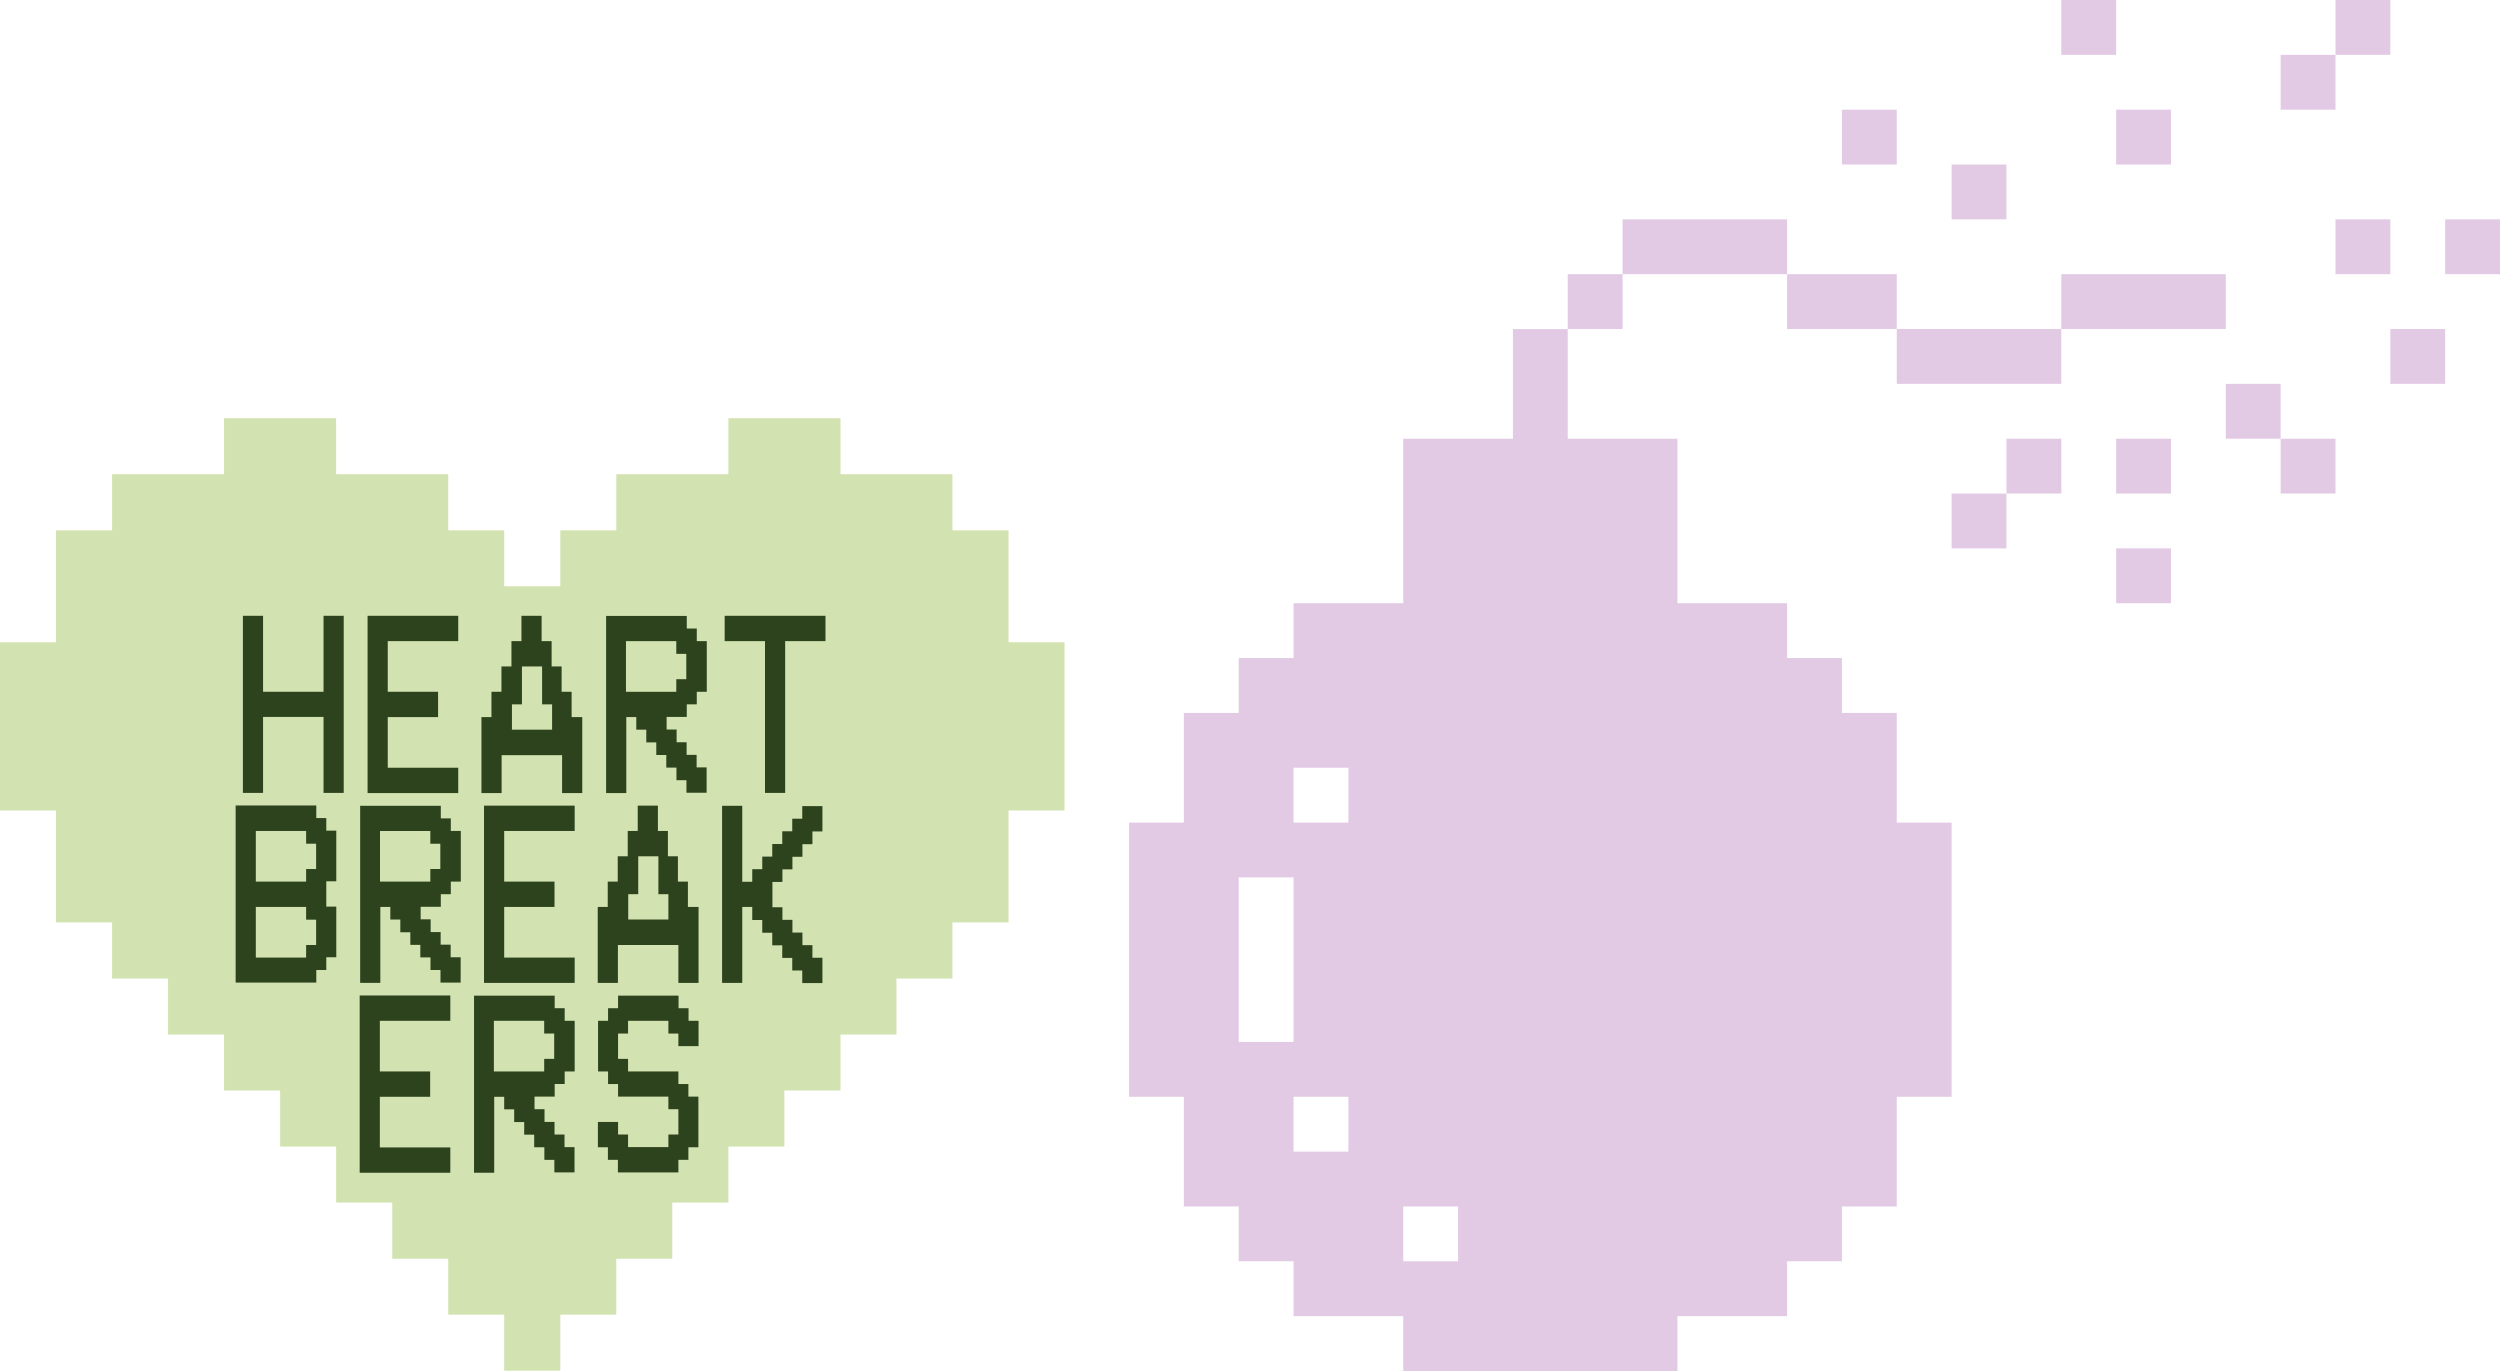 <?xml version="1.0" encoding="UTF-8"?> <svg xmlns="http://www.w3.org/2000/svg" id="Layer_2" data-name="Layer 2" viewBox="0 0 155 85"><defs><style> .cls-1 { fill: #e2cae5; } .cls-2 { fill: #2c431e; } .cls-3 { fill: #d2e2b0; } </style></defs><g id="Layer_1-2" data-name="Layer 1"><g><rect class="cls-1" x="97.2" y="17" width="3.4" height="3.4"></rect><rect class="cls-1" x="100.6" y="13.6" width="10.2" height="3.4"></rect><rect class="cls-1" x="110.8" y="17" width="6.8" height="3.4"></rect><rect class="cls-1" x="117.6" y="20.4" width="10.2" height="3.4"></rect><rect class="cls-1" x="127.8" y="17" width="10.2" height="3.4"></rect><rect class="cls-1" x="144.8" y="13.6" width="3.4" height="3.4"></rect><rect class="cls-1" x="151.6" y="13.6" width="3.4" height="3.4"></rect><rect class="cls-1" x="141.4" y="3.4" width="3.4" height="3.4"></rect><rect class="cls-1" x="144.8" width="3.4" height="3.4"></rect><rect class="cls-1" x="131.2" y="6.8" width="3.4" height="3.4"></rect><rect class="cls-1" x="127.8" width="3.4" height="3.4"></rect><rect class="cls-1" x="138" y="23.8" width="3.4" height="3.4"></rect><rect class="cls-1" x="141.4" y="27.2" width="3.4" height="3.4"></rect><rect class="cls-1" x="131.2" y="27.2" width="3.4" height="3.4"></rect><rect class="cls-1" x="131.2" y="34" width="3.4" height="3.4"></rect><rect class="cls-1" x="121" y="10.2" width="3.4" height="3.4"></rect><rect class="cls-1" x="114.2" y="6.8" width="3.4" height="3.4"></rect><rect class="cls-1" x="124.4" y="27.2" width="3.4" height="3.4"></rect><rect class="cls-1" x="121" y="30.6" width="3.4" height="3.4"></rect><rect class="cls-1" x="148.2" y="20.4" width="3.4" height="3.4"></rect><path class="cls-1" d="M117.6,51v-6.8h-3.4v-3.4h-3.4v-3.4h-6.8v-10.2h-6.8v-6.8h-3.4v6.8h-6.8v10.2h-6.8v3.4h-3.4v3.4h-3.4v6.8h-3.4v17h3.4v6.8h3.4v3.4h3.4v3.4h6.8v3.4h17v-3.4h6.8v-3.4h3.4v-3.4h3.4v-6.8h3.4v-17h-3.4ZM76.8,64.6v-10.2h3.4v10.2h-3.4ZM83.6,71.4h-3.4v-3.4h3.4v3.4ZM83.6,51h-3.4v-3.4h3.4v3.4ZM90.4,78.2h-3.4v-3.4h3.4v3.4Z"></path></g><polygon class="cls-3" points="3.47 57.19 6.95 57.19 6.95 60.67 10.42 60.67 10.42 64.14 13.89 64.14 13.89 67.61 17.37 67.61 17.37 71.09 20.84 71.09 20.84 74.56 24.32 74.56 24.32 78.04 27.79 78.04 27.79 81.51 31.26 81.51 31.26 84.98 34.74 84.98 34.74 81.51 38.21 81.51 38.21 78.04 41.68 78.04 41.68 74.56 45.16 74.56 45.16 71.09 48.63 71.09 48.63 67.61 52.11 67.61 52.11 64.14 55.58 64.14 55.58 60.67 59.05 60.67 59.05 57.19 62.53 57.19 62.53 50.25 66 50.25 66 39.82 62.53 39.82 62.53 36.35 62.53 32.88 59.05 32.88 59.05 29.4 55.58 29.4 52.11 29.4 52.11 25.93 48.63 25.93 45.16 25.93 45.16 29.4 41.68 29.4 38.21 29.4 38.21 32.88 34.74 32.88 34.74 36.35 31.26 36.35 31.26 32.88 27.79 32.88 27.79 29.4 24.32 29.4 20.84 29.4 20.84 25.93 13.89 25.93 13.89 29.4 6.95 29.4 6.95 32.88 3.47 32.88 3.47 39.82 0 39.82 0 50.25 3.47 50.25 3.47 57.19"></polygon><g><path class="cls-2" d="M15.06,38.18h1.25v4.71h3.75v-4.71h1.25v10.98h-1.25v-4.71h-3.75v4.71h-1.25v-10.98Z"></path><path class="cls-2" d="M22.79,38.18h5.62v1.57h-4.37v3.14h3.12v1.57h-3.12v3.14h4.37v1.57h-5.62v-10.98Z"></path><path class="cls-2" d="M35.48,44.46h.62v4.71h-1.25v-2.35h-3.75v2.35h-1.25v-4.71h.62v-1.57h.62v-1.57h.62v-1.57h.62v-1.57h1.25v1.57h.62v1.57h.62v1.57h.62v1.57ZM31.73,45.24h2.5v-1.57h-.62v-2.35h-1.25v2.35h-.62v1.57Z"></path><path class="cls-2" d="M41.93,47.59h-.62v-.78h-.62v-.78h-.62v-.79h-.62v-.78h-.62v4.71h-1.25v-10.98h5v.78h.62v.78h.62v3.14h-.62v.78h-.62v.78h-1.25v.78h.62v.79h.62v.78h.62v.78h.62v1.57h-1.25v-.78h-.62v-.78ZM41.93,39.75h-3.12v3.14h3.12v-.78h.62v-1.57h-.62v-.79Z"></path><path class="cls-2" d="M51.18,38.18v1.57h-2.5v9.41h-1.25v-9.41h-2.5v-1.57h6.25Z"></path><path class="cls-2" d="M20.23,59.36v.78h-.62v.78h-5v-10.98h5v.78h.62v.78h.62v3.14h-.62v1.57h.62v3.14h-.62ZM18.98,51.52h-3.12v3.14h3.12v-.78h.62v-1.57h-.62v-.79ZM18.98,56.23h-3.12v3.14h3.12v-.78h.62v-1.57h-.62v-.78Z"></path><path class="cls-2" d="M26.68,59.36h-.62v-.78h-.62v-.78h-.62v-.79h-.62v-.78h-.62v4.71h-1.25v-10.98h5v.78h.62v.78h.62v3.14h-.62v.78h-.62v.78h-1.25v.78h.62v.79h.62v.78h.62v.78h.62v1.57h-1.25v-.78h-.62v-.78ZM26.68,51.52h-3.12v3.14h3.12v-.78h.62v-1.57h-.62v-.79Z"></path><path class="cls-2" d="M30.01,49.95h5.62v1.57h-4.37v3.14h3.12v1.57h-3.12v3.14h4.37v1.57h-5.62v-10.98Z"></path><path class="cls-2" d="M42.69,56.23h.62v4.71h-1.25v-2.35h-3.75v2.35h-1.25v-4.71h.62v-1.57h.62v-1.57h.62v-1.57h.62v-1.57h1.25v1.57h.62v1.57h.62v1.57h.62v1.57ZM38.94,57.01h2.5v-1.57h-.62v-2.35h-1.25v2.35h-.62v1.57Z"></path><path class="cls-2" d="M46.64,56.23h-.62v4.71h-1.25v-10.98h1.25v4.71h.62v-.78h.62v-.78h.62v-.78h.62v-.79h.62v-.78h.62v-.78h1.25v1.57h-.62v.79h-.62v.78h-.62v.78h-.62v.78h-.62v1.57h.62v.78h.62v.79h.62v.78h.62v.78h.62v1.57h-1.25v-.78h-.62v-.78h-.62v-.78h-.62v-.78h-.62v-.79h-.62v-.78Z"></path><path class="cls-2" d="M22.3,61.72h5.62v1.57h-4.37v3.14h3.12v1.57h-3.12v3.14h4.37v1.57h-5.62v-10.98Z"></path><path class="cls-2" d="M33.74,71.13h-.62v-.78h-.62v-.78h-.62v-.79h-.62v-.78h-.62v4.71h-1.25v-10.98h5v.78h.62v.78h.62v3.14h-.62v.78h-.62v.78h-1.25v.78h.62v.79h.62v.78h.62v.78h.62v1.57h-1.25v-.78h-.62v-.78ZM33.74,63.29h-3.12v3.14h3.12v-.78h.62v-1.57h-.62v-.79Z"></path><path class="cls-2" d="M41.44,63.29h-2.5v.79h-.62v1.57h.62v.78h3.12v.78h.62v.78h.62v3.14h-.62v.78h-.62v.78h-3.75v-.78h-.62v-.78h-.62v-1.57h1.25v.78h.62v.78h2.5v-.78h.62v-1.57h-.62v-.78h-3.12v-.78h-.62v-.78h-.62v-3.14h.62v-.78h.62v-.78h3.75v.78h.62v.78h.62v1.57h-1.25v-.78h-.62v-.79Z"></path></g></g></svg> 